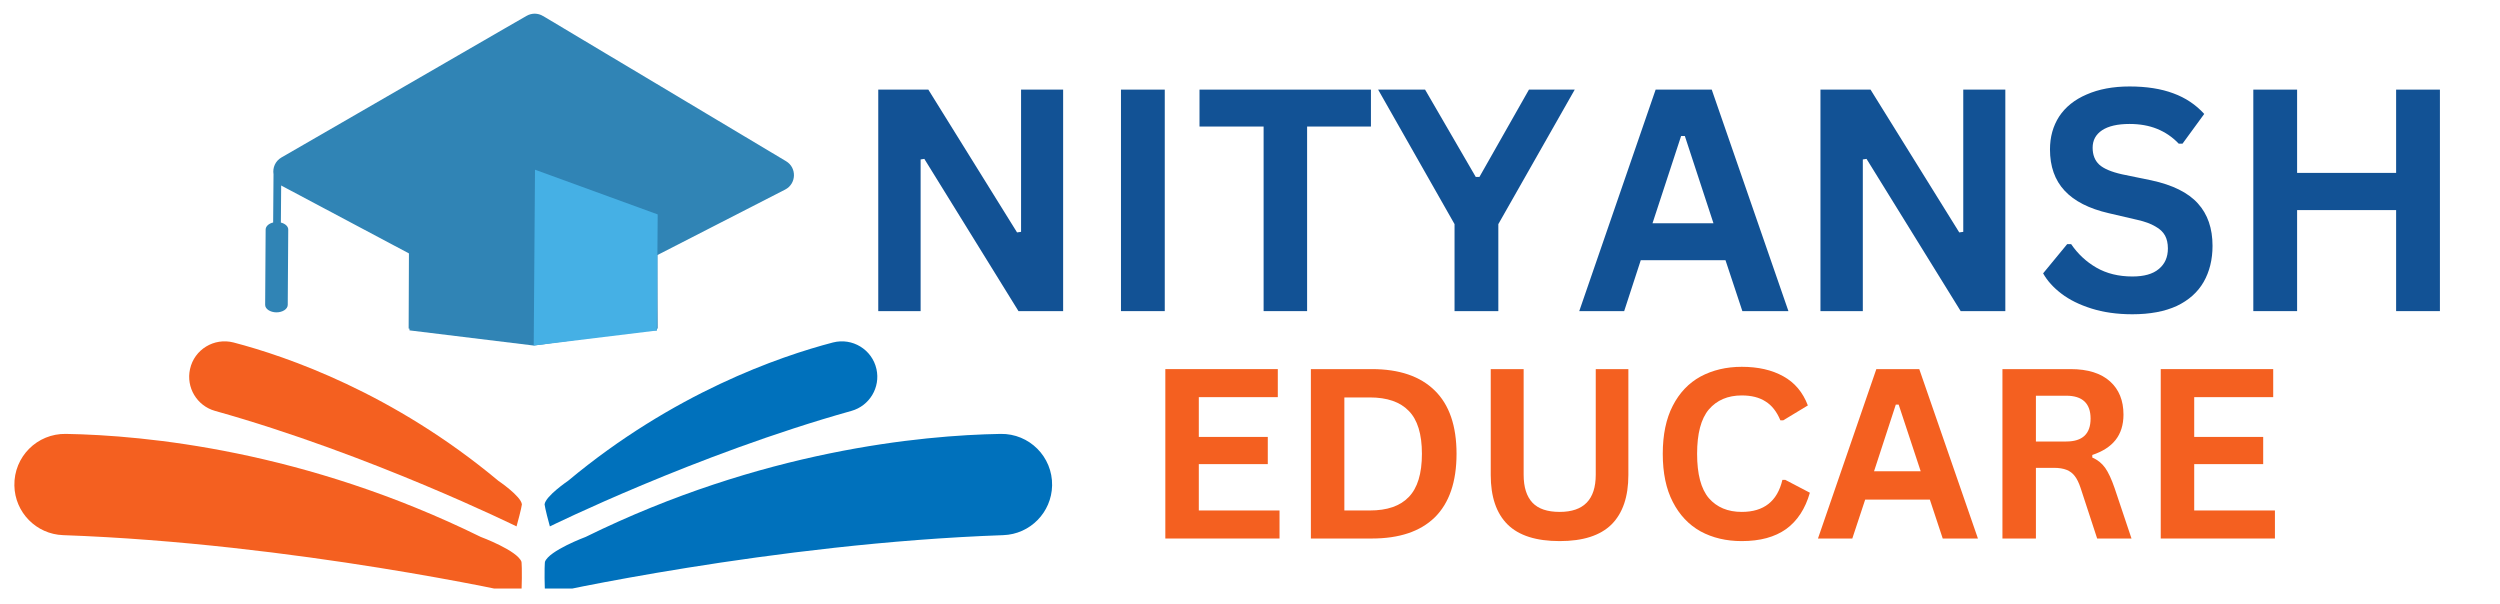 <svg xmlns="http://www.w3.org/2000/svg" xmlns:xlink="http://www.w3.org/1999/xlink" width="182" viewBox="0 0 136.5 33" height="44" preserveAspectRatio="xMidYMid meet"><defs><g></g><clipPath id="c0ebd787b6"><path d="M 29 23 L 57.539 23 L 57.539 32.133 L 29 32.133 Z M 29 23 " clip-rule="nonzero"></path></clipPath><clipPath id="3c4d900af5"><path d="M 0.746 23 L 29 23 L 29 32.133 L 0.746 32.133 Z M 0.746 23 " clip-rule="nonzero"></path></clipPath><clipPath id="13f67f428e"><path d="M 14 0.746 L 44 0.746 L 44 19 L 14 19 Z M 14 0.746 " clip-rule="nonzero"></path></clipPath></defs><g clip-path="url(#c0ebd787b6)"><path fill="#0071bc" d="M 31.977 29.316 C 41.586 24.59 50.305 23.766 54.633 23.691 C 56.199 23.664 57.477 24.941 57.445 26.512 C 57.414 27.977 56.246 29.168 54.777 29.219 C 42.168 29.664 29.754 32.445 29.754 32.445 C 29.707 31.016 29.754 30.676 29.754 30.676 C 29.973 30.062 31.977 29.316 31.977 29.316 " fill-opacity="1" fill-rule="nonzero"></path></g><path fill="#0071bc" d="M 31.02 26.25 C 36.77 21.457 42.555 19.465 45.48 18.699 C 46.539 18.426 47.617 19.082 47.855 20.152 C 48.078 21.152 47.477 22.156 46.492 22.434 C 38 24.812 30.023 28.742 30.023 28.742 C 29.758 27.781 29.734 27.539 29.734 27.539 C 29.781 27.09 31.02 26.25 31.02 26.25 " fill-opacity="1" fill-rule="nonzero"></path><g clip-path="url(#3c4d900af5)"><path fill="#f46020" d="M 26.25 29.316 C 16.641 24.59 7.922 23.766 3.598 23.691 C 2.027 23.664 0.754 24.941 0.785 26.512 C 0.812 27.977 1.98 29.168 3.449 29.219 C 16.059 29.664 28.473 32.445 28.473 32.445 C 28.52 31.016 28.473 30.676 28.473 30.676 C 28.258 30.062 26.25 29.316 26.25 29.316 " fill-opacity="1" fill-rule="nonzero"></path></g><path fill="#f46020" d="M 27.207 26.25 C 21.461 21.457 15.676 19.465 12.75 18.699 C 11.688 18.426 10.609 19.082 10.375 20.152 C 10.152 21.152 10.75 22.156 11.738 22.434 C 20.23 24.812 28.203 28.742 28.203 28.742 C 28.469 27.781 28.496 27.539 28.496 27.539 C 28.449 27.09 27.207 26.25 27.207 26.25 " fill-opacity="1" fill-rule="nonzero"></path><g clip-path="url(#13f67f428e)"><path fill="#3084b5" d="M 42.867 10.352 L 35.895 13.926 L 35.91 17.941 L 35.867 17.945 L 35.867 18.039 L 35.227 18.035 L 29.141 18.867 L 22.359 18.039 L 22.355 17.941 L 22.312 17.941 L 22.328 13.836 L 15.395 10.152 C 15.379 10.145 15.363 10.137 15.352 10.125 L 15.336 12.152 C 15.574 12.211 15.742 12.363 15.738 12.539 L 15.711 16.648 C 15.707 16.875 15.43 17.055 15.09 17.055 C 14.75 17.051 14.473 16.867 14.477 16.641 L 14.504 12.531 C 14.508 12.355 14.676 12.203 14.914 12.148 L 14.934 9.512 C 14.879 9.168 15.023 8.797 15.367 8.598 L 18.82 6.605 L 22.09 4.715 L 24.312 3.43 L 27.582 1.539 L 28.75 0.867 C 28.891 0.785 29.047 0.746 29.199 0.746 C 29.355 0.75 29.512 0.789 29.648 0.875 L 29.805 0.965 L 33.078 2.922 L 35.297 4.246 L 38.57 6.203 L 42.918 8.801 C 43.516 9.156 43.488 10.035 42.867 10.352 " fill-opacity="1" fill-rule="nonzero"></path></g><path fill="#45b0e5" d="M 29.141 18.867 L 29.211 9.266 L 35.91 11.707 L 35.863 18.047 L 29.141 18.867 " fill-opacity="1" fill-rule="nonzero"></path><g fill="#125295" fill-opacity="1"><g transform="translate(46.375, 16.987)"><g><path d="M 3.891 0 L 1.578 0 L 1.578 -12.094 L 4.312 -12.094 L 9.156 -4.297 L 9.375 -4.328 L 9.375 -12.094 L 11.672 -12.094 L 11.672 0 L 9.234 0 L 4.094 -8.312 L 3.891 -8.281 Z M 3.891 0 "></path></g></g></g><g fill="#125295" fill-opacity="1"><g transform="translate(59.627, 16.987)"><g><path d="M 3.969 0 L 1.578 0 L 1.578 -12.094 L 3.969 -12.094 Z M 3.969 0 "></path></g></g></g><g fill="#125295" fill-opacity="1"><g transform="translate(65.165, 16.987)"><g><path d="M 9.688 -12.094 L 9.688 -10.078 L 6.203 -10.078 L 6.203 0 L 3.828 0 L 3.828 -10.078 L 0.328 -10.078 L 0.328 -12.094 Z M 9.688 -12.094 "></path></g></g></g><g fill="#125295" fill-opacity="1"><g transform="translate(75.184, 16.987)"><g><path d="M 6.625 0 L 4.234 0 L 4.234 -4.75 L 0.062 -12.094 L 2.625 -12.094 L 5.391 -7.328 L 5.594 -7.328 L 8.297 -12.094 L 10.797 -12.094 L 6.625 -4.75 Z M 6.625 0 "></path></g></g></g><g fill="#125295" fill-opacity="1"><g transform="translate(86.039, 16.987)"><g><path d="M 11.609 0 L 9.094 0 L 8.172 -2.781 L 3.547 -2.781 L 2.641 0 L 0.188 0 L 4.359 -12.094 L 7.422 -12.094 Z M 5.75 -9.562 L 4.188 -4.797 L 7.516 -4.797 L 5.953 -9.562 Z M 5.75 -9.562 "></path></g></g></g><g fill="#125295" fill-opacity="1"><g transform="translate(97.819, 16.987)"><g><path d="M 3.891 0 L 1.578 0 L 1.578 -12.094 L 4.312 -12.094 L 9.156 -4.297 L 9.375 -4.328 L 9.375 -12.094 L 11.672 -12.094 L 11.672 0 L 9.234 0 L 4.094 -8.312 L 3.891 -8.281 Z M 3.891 0 "></path></g></g></g><g fill="#125295" fill-opacity="1"><g transform="translate(111.07, 16.987)"><g><path d="M 5.359 0.172 C 4.523 0.172 3.781 0.066 3.125 -0.141 C 2.469 -0.348 1.922 -0.617 1.484 -0.953 C 1.047 -1.285 0.711 -1.656 0.484 -2.062 L 1.797 -3.656 L 2.016 -3.656 C 2.379 -3.125 2.836 -2.695 3.391 -2.375 C 3.953 -2.051 4.609 -1.891 5.359 -1.891 C 5.992 -1.891 6.473 -2.023 6.797 -2.297 C 7.129 -2.566 7.297 -2.941 7.297 -3.422 C 7.297 -3.703 7.242 -3.938 7.141 -4.125 C 7.035 -4.32 6.859 -4.488 6.609 -4.625 C 6.367 -4.77 6.039 -4.891 5.625 -4.984 L 4.078 -5.344 C 2.992 -5.594 2.188 -6.004 1.656 -6.578 C 1.125 -7.148 0.859 -7.898 0.859 -8.828 C 0.859 -9.504 1.023 -10.102 1.359 -10.625 C 1.703 -11.145 2.203 -11.547 2.859 -11.828 C 3.516 -12.117 4.297 -12.266 5.203 -12.266 C 6.129 -12.266 6.926 -12.141 7.594 -11.891 C 8.258 -11.648 8.82 -11.273 9.281 -10.766 L 8.094 -9.141 L 7.891 -9.141 C 7.547 -9.504 7.148 -9.773 6.703 -9.953 C 6.266 -10.129 5.766 -10.219 5.203 -10.219 C 4.547 -10.219 4.047 -10.102 3.703 -9.875 C 3.359 -9.645 3.188 -9.328 3.188 -8.922 C 3.188 -8.535 3.305 -8.227 3.547 -8 C 3.785 -7.781 4.203 -7.602 4.797 -7.469 L 6.391 -7.141 C 7.555 -6.891 8.406 -6.469 8.938 -5.875 C 9.469 -5.289 9.734 -4.52 9.734 -3.562 C 9.734 -2.812 9.57 -2.156 9.25 -1.594 C 8.926 -1.031 8.438 -0.594 7.781 -0.281 C 7.125 0.02 6.316 0.172 5.359 0.172 Z M 5.359 0.172 "></path></g></g></g><g fill="#125295" fill-opacity="1"><g transform="translate(121.453, 16.987)"><g><path d="M 9.375 -7.547 L 9.375 -12.094 L 11.766 -12.094 L 11.766 0 L 9.375 0 L 9.375 -5.516 L 3.969 -5.516 L 3.969 0 L 1.578 0 L 1.578 -12.094 L 3.969 -12.094 L 3.969 -7.547 Z M 9.375 -7.547 "></path></g></g></g><g fill="#f46020" fill-opacity="1"><g transform="translate(62.424, 29.403)"><g><path d="M 3.031 -4.062 L 3.031 -1.531 L 7.438 -1.531 L 7.438 0 L 1.203 0 L 1.203 -9.25 L 7.344 -9.25 L 7.344 -7.719 L 3.031 -7.719 L 3.031 -5.547 L 6.797 -5.547 L 6.797 -4.062 Z M 3.031 -4.062 "></path></g></g></g><g fill="#f46020" fill-opacity="1"><g transform="translate(70.371, 29.403)"><g><path d="M 4.531 -9.25 C 6.031 -9.25 7.176 -8.859 7.969 -8.078 C 8.758 -7.305 9.156 -6.156 9.156 -4.625 C 9.156 -3.094 8.758 -1.938 7.969 -1.156 C 7.176 -0.383 6.031 0 4.531 0 L 1.203 0 L 1.203 -9.25 Z M 4.422 -1.531 C 5.367 -1.531 6.078 -1.773 6.547 -2.266 C 7.023 -2.754 7.266 -3.539 7.266 -4.625 C 7.266 -5.707 7.023 -6.488 6.547 -6.969 C 6.078 -7.457 5.367 -7.703 4.422 -7.703 L 3.031 -7.703 L 3.031 -1.531 Z M 4.422 -1.531 "></path></g></g></g><g fill="#f46020" fill-opacity="1"><g transform="translate(80.253, 29.403)"><g><path d="M 4.906 0.141 C 3.625 0.141 2.676 -0.16 2.062 -0.766 C 1.445 -1.379 1.141 -2.281 1.141 -3.469 L 1.141 -9.25 L 2.938 -9.25 L 2.938 -3.484 C 2.938 -2.805 3.098 -2.297 3.422 -1.953 C 3.742 -1.617 4.238 -1.453 4.906 -1.453 C 6.219 -1.453 6.875 -2.129 6.875 -3.484 L 6.875 -9.25 L 8.656 -9.25 L 8.656 -3.469 C 8.656 -2.281 8.348 -1.379 7.734 -0.766 C 7.117 -0.16 6.176 0.141 4.906 0.141 Z M 4.906 0.141 "></path></g></g></g><g fill="#f46020" fill-opacity="1"><g transform="translate(90.053, 29.403)"><g><path d="M 5.047 0.141 C 4.203 0.141 3.453 -0.035 2.797 -0.391 C 2.148 -0.754 1.645 -1.289 1.281 -2 C 0.914 -2.707 0.734 -3.582 0.734 -4.625 C 0.734 -5.664 0.914 -6.539 1.281 -7.25 C 1.645 -7.957 2.148 -8.488 2.797 -8.844 C 3.453 -9.195 4.203 -9.375 5.047 -9.375 C 5.941 -9.375 6.695 -9.203 7.312 -8.859 C 7.938 -8.516 8.383 -7.984 8.656 -7.266 L 7.312 -6.453 L 7.156 -6.453 C 6.957 -6.93 6.688 -7.273 6.344 -7.484 C 6.008 -7.703 5.578 -7.812 5.047 -7.812 C 4.285 -7.812 3.688 -7.555 3.25 -7.047 C 2.82 -6.535 2.609 -5.727 2.609 -4.625 C 2.609 -3.52 2.82 -2.711 3.25 -2.203 C 3.688 -1.703 4.285 -1.453 5.047 -1.453 C 6.254 -1.453 6.992 -2.035 7.266 -3.203 L 7.422 -3.203 L 8.766 -2.5 C 8.516 -1.625 8.082 -0.961 7.469 -0.516 C 6.852 -0.078 6.047 0.141 5.047 0.141 Z M 5.047 0.141 "></path></g></g></g><g fill="#f46020" fill-opacity="1"><g transform="translate(99.12, 29.403)"><g><path d="M 8.875 0 L 6.953 0 L 6.25 -2.125 L 2.719 -2.125 L 2.016 0 L 0.141 0 L 3.328 -9.25 L 5.672 -9.25 Z M 4.391 -7.312 L 3.203 -3.672 L 5.75 -3.672 L 4.547 -7.312 Z M 4.391 -7.312 "></path></g></g></g><g fill="#f46020" fill-opacity="1"><g transform="translate(108.13, 29.403)"><g><path d="M 1.203 0 L 1.203 -9.25 L 4.922 -9.25 C 5.867 -9.25 6.586 -9.023 7.078 -8.578 C 7.566 -8.141 7.812 -7.535 7.812 -6.766 C 7.812 -6.203 7.664 -5.738 7.375 -5.375 C 7.094 -5.02 6.672 -4.75 6.109 -4.562 L 6.109 -4.422 C 6.398 -4.297 6.633 -4.109 6.812 -3.859 C 6.988 -3.609 7.16 -3.238 7.328 -2.75 L 8.25 0 L 6.375 0 L 5.469 -2.766 C 5.375 -3.047 5.27 -3.258 5.156 -3.406 C 5.039 -3.562 4.891 -3.676 4.703 -3.75 C 4.523 -3.82 4.297 -3.859 4.016 -3.859 L 3.031 -3.859 L 3.031 0 Z M 4.688 -5.297 C 5.57 -5.297 6.016 -5.711 6.016 -6.547 C 6.016 -7.379 5.57 -7.797 4.688 -7.797 L 3.031 -7.797 L 3.031 -5.297 Z M 4.688 -5.297 "></path></g></g></g><g fill="#f46020" fill-opacity="1"><g transform="translate(116.773, 29.403)"><g><path d="M 3.031 -4.062 L 3.031 -1.531 L 7.438 -1.531 L 7.438 0 L 1.203 0 L 1.203 -9.25 L 7.344 -9.25 L 7.344 -7.719 L 3.031 -7.719 L 3.031 -5.547 L 6.797 -5.547 L 6.797 -4.062 Z M 3.031 -4.062 "></path></g></g></g></svg>